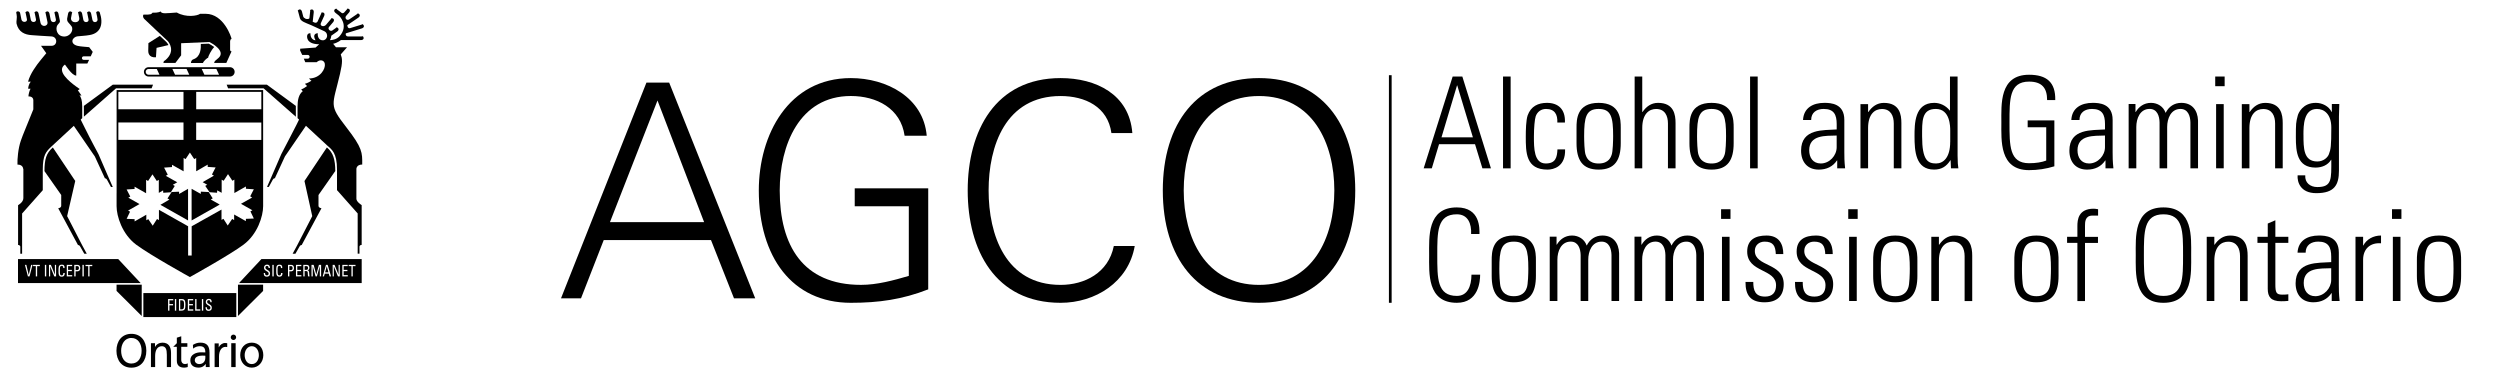 <svg xmlns="http://www.w3.org/2000/svg" viewBox="0 0 900 136.04"><title>AGCO</title>
<g id="Layer_1" data-name="Layer 1">
      <g>
        <g>
          <path stroke-width="0" fill="currentColor" d="M236.7,36.18l16.78,43.78h-33.89l17.11-43.78ZM232.72,29.73l-30.76,77.67h7.2l8.18-20.97h38.62l8.28,20.97h7.64l-30.98-77.67h-8.18Z"/>
          <path stroke-width="0" fill="currentColor" d="M334.16,67.81v36.36c-9.36,3.66-17.86,4.84-27.86,4.84-21.19,0-33.13-16.57-33.13-40.45,0-20.01,10.65-40.45,33.13-40.45,12.91,0,26.14,6.99,27.32,20.76h-7.96c-1.4-9.9-10.11-14.31-19.36-14.31-18.61,0-25.6,17.86-25.6,33.99,0,19.8,8.28,34,29.26,34,5.81,0,11.72-1.62,17.21-3.23v-25.07h-19.47v-6.45h26.46Z"/>
          <path stroke-width="0" fill="currentColor" d="M400.11,47.91c-1.29-9.47-9.47-13.34-18.29-13.34-19.9,0-25.92,18.07-25.92,33.99s6.02,34,25.92,34c8.61,0,17.21-4.3,19.15-13.99h7.53c-2.26,13.02-14.2,20.44-26.68,20.44-23.56,0-33.45-18.93-33.45-40.45s10-40.45,33.45-40.45c12.7,0,24.74,5.81,25.82,19.79h-7.53Z"/>
          <path stroke-width="0" fill="currentColor" d="M453.25,109.01c-22.27,0-34.64-16.24-34.64-40.45s12.37-40.45,34.64-40.45,34.64,16.24,34.64,40.45-12.37,40.45-34.64,40.45M453.25,102.56c19.36,0,27.11-17,27.11-33.99s-7.75-34-27.11-34-27.11,17-27.11,34,7.75,33.99,27.11,33.99"/>
        </g>
        <rect stroke-width="0" fill="currentColor" x="500.01" y="27.07" width=".98" height="81.94"/>
        <g>
          <path stroke-width="0" fill="currentColor" d="M526.44,27.55l10.3,33.06h-3.07l-2.66-8.7h-12.95l-2.61,8.7h-2.93l10.44-33.06h3.48ZM530.24,49.43l-5.63-18.68h-.08l-5.59,18.68h11.31Z"/>
          <rect stroke-width="0" fill="currentColor" x="541.09" y="27.55" width="2.74" height="33.06"/>
          <path stroke-width="0" fill="currentColor" d="M560.64,44.12c.13-2.89-.92-4.9-4.08-4.9-1.69,0-3.11.96-3.71,2.65-.36,1.06-.64,4.21-.64,7.28,0,4.17,0,9.7,4.26,9.7,3.62,0,4.08-2.29,4.21-5.07h2.75c.22,6.22-4.17,7.28-6.33,7.28-7.82,0-7.82-6.18-7.82-11.91,0-2.29.08-5.9.68-7.64,1.19-3.29,3.8-4.48,6.96-4.48,3.98,0,6.68,2.24,6.45,7.09h-2.74Z"/>
          <path stroke-width="0" fill="currentColor" d="M567.55,51.54v-5.5c0-2.93.04-9.01,7.96-9.01s7.96,6.08,7.96,9.01v5.5c0,6-2.06,9.52-7.96,9.52s-7.96-3.52-7.96-9.52M580.18,55.79c.46-1.15.55-5.31.55-6.77,0-6.82-.69-9.8-5.22-9.8s-5.22,2.97-5.22,9.8c0,1.46.09,5.62.55,6.77.23.55.87,3.07,4.67,3.07s4.44-2.52,4.67-3.07"/>
          <path stroke-width="0" fill="currentColor" d="M588.47,60.6V27.54h2.74v12.78h.09c1.33-1.93,3.12-3.29,5.58-3.29,5.73,0,6.32,4.26,6.32,7.27v16.3h-2.74v-16.15c0-2.7-1.05-5.22-4.26-5.22-2.47,0-4.99,1.69-4.99,6.87v14.51h-2.74Z"/>
          <path stroke-width="0" fill="currentColor" d="M608.2,51.54v-5.5c0-2.93.04-9.01,7.96-9.01s7.96,6.08,7.96,9.01v5.5c0,6-2.06,9.52-7.96,9.52s-7.96-3.52-7.96-9.52M620.83,55.79c.46-1.15.55-5.31.55-6.77,0-6.82-.68-9.8-5.22-9.8s-5.22,2.97-5.22,9.8c0,1.46.09,5.62.55,6.77.23.55.87,3.07,4.67,3.07s4.44-2.52,4.67-3.07"/>
          <rect stroke-width="0" fill="currentColor" x="630.03" y="27.55" width="2.74" height="33.06"/>
          <path stroke-width="0" fill="currentColor" d="M661.39,57.76h-.09c-1.46,2.2-3.71,3.3-6.54,3.3-4.12,0-6.37-2.8-6.37-6.82,0-8.1,8.15-7.28,12.82-7.64v-1.93c0-3.39-1-5.45-4.67-5.45-2.52,0-4.52,1.23-4.52,3.99h-2.93c.23-4.44,3.66-6.18,7.68-6.18,2.34,0,7.19.23,7.19,6.13v11.63c0,1.65,0,3.12.28,5.81h-2.84v-2.84ZM661.2,48.79c-3.94.13-9.89-.32-9.89,5.31,0,2.61,1.34,4.75,4.17,4.75,3.16,0,5.72-2.84,5.72-5.85v-4.22Z"/>
          <path stroke-width="0" fill="currentColor" d="M672.51,60.6h-2.74v-23.11h2.74v2.84h.09c1.33-1.93,3.11-3.29,5.58-3.29,5.73,0,6.32,4.26,6.32,7.27v16.3h-2.74v-16.15c0-2.7-1.06-5.22-4.26-5.22-2.48,0-4.99,1.69-4.99,6.87v14.51Z"/>
          <path stroke-width="0" fill="currentColor" d="M702.22,57.67l-.09.04c-1.42,2.21-3.16,3.34-5.85,3.34-6.69,0-7.05-6.64-7.05-12.03,0-4.44,0-11.99,7.09-11.99,2.1,0,4.16.95,5.58,2.74l.09.04v-12.26h2.74v28.47c0,2.29.14,3.8.28,4.58h-2.66l-.13-2.93ZM702.08,51.12v-4.12c0-1.37,0-7.78-5.18-7.78s-4.94,4.48-4.94,9.89c0,8.6,2.06,9.74,5.03,9.74,2.61,0,5.08-2.1,5.08-7.74"/>
          <path stroke-width="0" fill="currentColor" d="M736.64,45.81h-6.68v-2.47h9.61v16.53c-2.93.91-6,1.38-9.11,1.38-10.75,0-9.97-10.76-9.97-17.17s-.78-17.17,9.97-17.17c6.32,0,9.57,2.7,9.43,9.11h-2.93c0-4.35-1.87-6.64-6.5-6.64-7.13,0-7.04,6.36-7.04,14.69s-.09,14.69,7.04,14.69c2.52,0,4.63-.36,6.18-.96v-11.99Z"/>
          <path stroke-width="0" fill="currentColor" d="M757.97,57.76h-.08c-1.46,2.2-3.71,3.3-6.54,3.3-4.12,0-6.37-2.8-6.37-6.82,0-8.1,8.15-7.28,12.82-7.64v-1.93c0-3.39-1-5.45-4.67-5.45-2.52,0-4.52,1.23-4.52,3.99h-2.94c.24-4.44,3.67-6.18,7.69-6.18,2.33,0,7.19.23,7.19,6.13v11.63c0,1.65,0,3.12.28,5.81h-2.85v-2.84ZM757.79,48.79c-3.94.13-9.89-.32-9.89,5.31,0,2.61,1.33,4.75,4.17,4.75,3.16,0,5.72-2.84,5.72-5.85v-4.22Z"/>
          <path stroke-width="0" fill="currentColor" d="M769.05,60.6h-2.74v-23.17h2.46v2.89h.09c1.1-1.87,2.93-3.29,5.5-3.29,2.38,0,4.48,1.33,5.26,3.61,1.15-2.29,3.12-3.61,5.67-3.61,3.84,0,5.86,2.65,6,6.36v17.21h-2.74v-16.53c-.04-2.29-.87-4.85-3.57-4.85-3.48,0-4.8,3.48-4.8,6.49v14.88h-2.74v-16.53c-.04-2.29-.87-4.85-3.57-4.85-3.48,0-4.8,3.48-4.8,6.49v14.88Z"/>
          <path stroke-width="0" fill="currentColor" d="M797.48,27.55h3.39v3.48h-3.39v-3.48ZM797.8,37.48h2.74v23.11h-2.74v-23.11Z"/>
          <path stroke-width="0" fill="currentColor" d="M809.79,60.6h-2.74v-23.11h2.74v2.84h.09c1.33-1.93,3.11-3.29,5.58-3.29,5.73,0,6.32,4.26,6.32,7.27v16.3h-2.74v-16.15c0-2.7-1.06-5.22-4.26-5.22-2.48,0-4.99,1.69-4.99,6.87v14.51Z"/>
          <path stroke-width="0" fill="currentColor" d="M839.46,37.44h2.69c-.08,2.2-.13,3.34-.13,4.54v19.45c0,5.08-1.55,8.11-8.15,8.11-5.77,0-6.91-4.08-6.73-6.41h2.75c-.19,2.65,1.78,4.21,4.35,4.21,5.35,0,5.03-2.89,5.03-9.8h-.09c-1.19,1.97-3.39,2.79-5.58,2.79-6.64,0-7.09-5.72-7.09-10.84s.04-5.41.68-7.88c.23-.95,1.83-4.58,6.5-4.58,2.33,0,4.67,1.19,5.68,3.25l.09.09v-2.93ZM829.25,48.52c0,4.81,0,9.61,4.99,9.61,2.29,0,3.75-1.51,4.16-2.61.68-1.78.87-2.84.87-9.61,0-4.86-2.61-6.69-5.17-6.69-4.76,0-4.86,5.86-4.86,9.3"/>
          <path stroke-width="0" fill="currentColor" d="M514.49,91.84c0-6.41-.78-17.17,9.98-17.17,8.55,0,8.14,7.74,8.14,9.57h-3.01c.18-3.67-1.1-7.09-5.13-7.09-7.15,0-7.05,6.36-7.05,14.69s-.09,14.69,7.05,14.69c3.8,0,5.22-3.39,5.26-7.64h3.12c0,2.38-.56,10.12-8.38,10.12-10.76,0-9.98-10.76-9.98-17.17"/>
          <path stroke-width="0" fill="currentColor" d="M537.01,99.3v-5.49c0-2.94.04-9.02,7.96-9.02s7.96,6.08,7.96,9.02v5.49c0,6-2.06,9.53-7.96,9.53s-7.96-3.53-7.96-9.53M549.65,103.56c.46-1.14.55-5.31.55-6.77,0-6.82-.68-9.8-5.22-9.8s-5.22,2.97-5.22,9.8c0,1.46.09,5.63.55,6.77.23.55.87,3.07,4.67,3.07s4.44-2.52,4.67-3.07"/>
          <path stroke-width="0" fill="currentColor" d="M560.64,108.37h-2.74v-23.17h2.46v2.89h.09c1.1-1.88,2.93-3.3,5.49-3.3,2.38,0,4.49,1.34,5.27,3.62,1.15-2.29,3.12-3.62,5.67-3.62,3.84,0,5.86,2.66,6,6.37v17.21h-2.74v-16.53c-.04-2.29-.87-4.85-3.57-4.85-3.48,0-4.8,3.48-4.8,6.49v14.88h-2.74v-16.53c-.05-2.29-.87-4.85-3.57-4.85-3.48,0-4.8,3.48-4.8,6.49v14.88Z"/>
          <path stroke-width="0" fill="currentColor" d="M591.16,108.37h-2.74v-23.17h2.48v2.89h.09c1.1-1.88,2.92-3.3,5.49-3.3,2.38,0,4.48,1.34,5.26,3.62,1.15-2.29,3.12-3.62,5.68-3.62,3.84,0,5.85,2.66,6,6.37v17.21h-2.75v-16.53c-.04-2.29-.87-4.85-3.56-4.85-3.48,0-4.82,3.48-4.82,6.49v14.88h-2.74v-16.53c-.04-2.29-.87-4.85-3.57-4.85-3.47,0-4.8,3.48-4.8,6.49v14.88Z"/>
          <path stroke-width="0" fill="currentColor" d="M619.59,75.32h3.39v3.48h-3.39v-3.48ZM619.91,85.25h2.74v23.11h-2.74v-23.11Z"/>
          <path stroke-width="0" fill="currentColor" d="M635.3,108.83c-4.99,0-6.96-2.42-6.92-7.33h2.8c0,3.16.74,5.27,4.26,5.27,2.66,0,3.94-1.51,3.94-4.07,0-6.05-10.39-4.49-10.39-12.14,0-4.26,2.93-5.77,6.96-5.77,4.58,0,6.04,3.16,6.04,6.68h-2.7c-.13-2.92-.91-4.48-4.03-4.48-1.97,0-3.52,1.28-3.52,3.34,0,5.77,10.4,4.21,10.4,11.95,0,4.35-2.53,6.54-6.82,6.54"/>
          <path stroke-width="0" fill="currentColor" d="M653.1,108.83c-4.99,0-6.96-2.42-6.91-7.33h2.79c0,3.16.74,5.27,4.26,5.27,2.66,0,3.94-1.51,3.94-4.07,0-6.05-10.39-4.49-10.39-12.14,0-4.26,2.93-5.77,6.96-5.77,4.58,0,6.04,3.16,6.04,6.68h-2.69c-.14-2.92-.92-4.48-4.03-4.48-1.98,0-3.53,1.28-3.53,3.34,0,5.77,10.4,4.21,10.4,11.95,0,4.35-2.53,6.54-6.82,6.54"/>
          <path stroke-width="0" fill="currentColor" d="M665.37,75.32h3.39v3.48h-3.39v-3.48ZM665.68,85.25h2.75v23.11h-2.75v-23.11Z"/>
          <path stroke-width="0" fill="currentColor" d="M674.34,99.3v-5.49c0-2.94.04-9.02,7.96-9.02s7.96,6.08,7.96,9.02v5.49c0,6-2.06,9.53-7.96,9.53s-7.96-3.53-7.96-9.53M686.98,103.56c.46-1.14.55-5.31.55-6.77,0-6.82-.68-9.8-5.22-9.8s-5.22,2.97-5.22,9.8c0,1.46.09,5.63.55,6.77.23.55.87,3.07,4.67,3.07s4.44-2.52,4.67-3.07"/>
          <path stroke-width="0" fill="currentColor" d="M698.01,108.37h-2.74v-23.11h2.74v2.84h.09c1.33-1.93,3.11-3.3,5.58-3.3,5.73,0,6.32,4.27,6.32,7.28v16.3h-2.74v-16.15c0-2.7-1.06-5.22-4.26-5.22-2.48,0-4.99,1.69-4.99,6.87v14.51Z"/>
          <path stroke-width="0" fill="currentColor" d="M725.16,99.3v-5.49c0-2.94.04-9.02,7.96-9.02s7.96,6.08,7.96,9.02v5.49c0,6-2.06,9.53-7.96,9.53s-7.96-3.53-7.96-9.53M737.79,103.56c.46-1.14.55-5.31.55-6.77,0-6.82-.68-9.8-5.22-9.8s-5.22,2.97-5.22,9.8c0,1.46.09,5.63.55,6.77.23.55.87,3.07,4.67,3.07s4.44-2.52,4.67-3.07"/>
          <path stroke-width="0" fill="currentColor" d="M747.86,87.44h-3.71v-2.2h3.71v-3.89c0-2.2.32-6.22,5.9-6.22.41,0,.87.09,1.55.19v2.29h-2.05c-2.66,0-2.66,2.38-2.66,3.71v3.94h4.67v2.2h-4.67v20.92h-2.74v-20.92Z"/>
          <path stroke-width="0" fill="currentColor" d="M768.87,91.84c0-6.41-.79-17.17,9.97-17.17s9.98,10.76,9.98,17.17.78,17.17-9.98,17.17-9.97-10.76-9.97-17.17M785.9,91.84c0-8.34.09-14.69-7.05-14.69s-7.05,6.36-7.05,14.69-.08,14.69,7.05,14.69,7.05-6.36,7.05-14.69"/>
          <path stroke-width="0" fill="currentColor" d="M797.16,108.37h-2.74v-23.11h2.74v2.84h.09c1.33-1.93,3.11-3.3,5.58-3.3,5.73,0,6.32,4.27,6.32,7.28v16.3h-2.74v-16.15c0-2.7-1.06-5.22-4.26-5.22-2.48,0-4.99,1.69-4.99,6.87v14.51Z"/>
          <path stroke-width="0" fill="currentColor" d="M812.68,87.44v-2.2h3.71v-4.76l2.74-1.19v5.95h4.67v2.2h-4.67v14.83c0,3.08.32,3.8,2.52,3.8.92,0,1.56-.04,2.15-.13v2.38c-.82.09-1.74.13-2.61.13-3.71,0-4.8-1.65-4.8-4.48v-16.53h-3.71Z"/>
          <path stroke-width="0" fill="currentColor" d="M839.42,105.53h-.09c-1.47,2.2-3.71,3.29-6.54,3.29-4.12,0-6.37-2.8-6.37-6.82,0-8.1,8.15-7.28,12.82-7.64v-1.93c0-3.39-1-5.45-4.67-5.45-2.52,0-4.54,1.23-4.54,3.99h-2.92c.23-4.44,3.66-6.18,7.68-6.18,2.34,0,7.19.23,7.19,6.13v11.63c0,1.65,0,3.12.28,5.81h-2.84v-2.83ZM839.23,96.56c-3.94.13-9.89-.32-9.89,5.31,0,2.61,1.33,4.76,4.16,4.76,3.16,0,5.73-2.84,5.73-5.86v-4.22Z"/>
          <path stroke-width="0" fill="currentColor" d="M850.72,88.36h.09c1.14-2.2,3.57-3.57,6.36-3.57v2.8c-3.89-.32-6.45,2.02-6.45,5.9v14.88h-2.74v-23.12h2.74v3.12Z"/>
          <path stroke-width="0" fill="currentColor" d="M861.12,75.32h3.39v3.48h-3.39v-3.48ZM861.43,85.25h2.74v23.11h-2.74v-23.11Z"/>
          <path stroke-width="0" fill="currentColor"  d="M870.08,99.3v-5.49c0-2.94.04-9.02,7.96-9.02s7.96,6.08,7.96,9.02v5.49c0,6-2.06,9.53-7.96,9.53s-7.96-3.53-7.96-9.53M882.72,103.56c.46-1.14.55-5.31.55-6.77,0-6.82-.68-9.8-5.22-9.8s-5.22,2.97-5.22,9.8c0,1.46.09,5.63.55,6.77.23.55.87,3.07,4.67,3.07s4.44-2.52,4.67-3.07"/>
        </g>
      </g>
    </g>
    <g id="Layer_4" data-name="Layer 4">
      <g>
        <rect stroke-width="0" fill="none" x="5.89" y="3.1" width="125.13" height="129.25"/>
        <g>
          <path stroke-width="0" fill="currentColor"  d="M56.14,20.63l.22-3.4,4.27-1c-.3-.66-.68-1.05-.82-1.19-.14-.14-1.07-1.01-2.27-2.13l-4.11,2.62-.06,2.82c0,.4.06,2.48,2.76,2.28Z"/>
          <polygon stroke-width="0" fill="currentColor" points="94.72 102.47 85.67 102.47 85.67 113.76 94.72 104.73 94.72 102.47"/>
          <path stroke-width="0" fill="currentColor" d="M53.49,24.19c-.93,0-1.68.75-1.68,1.68s.75,1.68,1.68,1.68h29.3c.93,0,1.68-.75,1.68-1.68s-.75-1.68-1.68-1.68h-29.3ZM53.49,26.91c-.57,0-1.04-.47-1.04-1.04s.46-1.04,1.04-1.04h2.96s.96,2.07.96,2.07h-3.92ZM63.02,26.9l-.97-2.08h5.12l.97,2.08h-5.12ZM73.58,26.9l-.97-2.08h5.28l.97,2.08h-5.29Z"/>
          <polygon stroke-width="0" fill="currentColor" points="30.2 42 41.78 31.79 54.58 31.79 55.09 30.49 40.6 30.49 30.19 38.11 30.2 42"/>
          <path stroke-width="0" fill="currentColor" d="M78.77,125.02h-.03v-1.4h-1.48v8.53h1.58v-3.77c0-2.16.93-3.51,2.34-3.51.19,0,.41.02.62.07v-1.39c-.22-.04-.45-.07-.79-.07-.91,0-1.82.64-2.24,1.53Z"/>
          <path stroke-width="0" fill="currentColor" d="M60.33,14.71c.42.42,3.06,3.7-.8,6.94-.41.34-.62.22-.7,1h4.32l2.06-2.73v-4.36l10.17-.44c.7.34,6.03,3.2,3.32,5.71-1.06.98-1.46,1.02-1.62,1.82h4.4l1.88-4.16c-.34,0-.5-.3-.52-.48v-3.18c.06-.24.06-.74.52-.8-.03-.58-2.8-9.05-9.29-9.06-.5,0-.9,0-2.03,0-.98.74-5.04,1.44-8.39-.46-3.94.26-5.34.58-5.88-.4-.54.46-2.12.48-2.84.46-.54.54-.44.74-3.34.7-.22.64-.04,1.08.3,1.5.34.42,8.03,7.52,8.45,7.95Z"/>
          <path stroke-width="0" fill="currentColor" d="M69.62,21.35c-.76.26-.86.96-.88,1.32h4.34c.1-.54,1.46-1.84,1.86-1.88-.03-.49,1.1-2.76,2.17-3.85-.82-.63-1.59-1.04-1.97-1.22l-2.85.11c.06,1.38.06,4.58-2.67,5.52Z"/>
          <polygon stroke-width="0" fill="currentColor" points="78.76 73.84 79.09 73.64 75.87 71.82 76.58 71.42 75.14 69.14 74.45 69.1 72.3 68.99 72.29 69.81 68.98 67.97 68.98 67.97 68.98 79.36 69.25 79.21 78.76 73.84"/>
          <path stroke-width="0" fill="currentColor" d="M130.11,13.13h-4.76c-.92-.01-.95-.83-.88-.97.03-.06.05-.11.07-.17l5.71-1.76c.83-.26,1.07-.98.27-1.55-.28.19-.44.21-.47.22l-4.01,1.23c-.78.22-.97-.67-.97-.8,0-.09-.02-.18-.03-.27l3.96-2.7c.72-.49.74-1.24-.18-1.56-.21.26-.36.33-.38.34l-2.64,1.8c-1.06.71-1.85-.54-1.15-1.28l.98-1.12c.57-.66.4-1.39-.57-1.46-.13.3-.26.4-.28.43l-.87.98c-.33.33-.72.34-.97.12-.05-.04-.1-.09-.16-.14l-1.34-.99s-.17-.1-.35-.38c-.95.23-1,.98-.32,1.53l.84.66h0c.76.45,3.99,3.93.67,7.71-1.06,1.2-2.63,1.44-3.5,1.46.17-.28.4-.81.49-1.61l2.11-1.49c.71-.5.72-1.25-.21-1.55-.21.27-.35.33-.38.35l-1.15.81c-.74.5-1.81-.54-1.19-1.26l1.47-1.73c.56-.67.38-1.4-.6-1.45-.13.31-.26.41-.28.43l-1.67,1.97c-.79.91-2.34.45-1.84-.63l1.16-2.55c.36-.79-.01-1.45-.97-1.23-.04.34-.13.46-.15.5l-1.25,2.76c-.22.4-.73.46-.97.38-.25-.11-.48-.19-.77-.32l.37-3.37c.1-.86-.46-1.37-1.3-.87.06.33.01.49.01.52l-.27,2.41c-.08.45-1.18.3-1.3.25-.43-.22-.82-.48-.91-.78l-.47-1.81c-.22-.84-.92-1.12-1.52-.35.17.28.19.45.19.48l.6,2.25c.38,1.14,1.89,1.58,4.01,2.47.5.22,3.49,1.61,4.67,2.15,1.82.83,1.22,3.35-.48,3.32-1.62-.02-1.9-1.76-1.76-2.54-.78-.02-1.98.52-.82,2.52-.72,0-1.9-.6-1.84-2.52-.64-.02-.84.16-1.07.52-.24.37-.74,3.42,4.22,3.44l-1.3,1.19-5.53.41-.04.64.76,1.6h1.96c.94,0,.92,1.36-.02,1.36h-1.36l.52,1.26h4.1c1.12-1.08,2.7-.83,2.94.59.3,1.8-1.67,5.27-5.71,5.27.29.36.66.64.89.81-.66.44-1.53.9-2.33,1.09.34.44.39.49.76.81-.73.54-1.6,1.11-2.11,1.19.25.33.38.55.56.67-1.51,1.2-1.89,3.28-1.88,5.6,0,2.35,0,3.78,0,4.11l.54.51c.06.1-6.39,12.43-6.39,12.43l-3.76,8.68-1.39,3.15h.65l1.39-2.55s.26-.6.8-.6h0l3.62-7.84,7.56-11.03,7.61,7.05c1.7,1.51,3.57,2.69,3.57,8.74v7.38l7.44,8.39v14.48h.65v-2.55s.04-.6.8-.6h-.01v-14.33s-1.9-1.16-1.9-2.28v-10.76s.02-1.57,2.1-1.57c.04-4.32.1-5.91-5.69-13.37-6.46-8.34-5.02-7.61-2.3-19.31,1-4.27.8-5.5.26-6.96l2.26-2.57h-3.98l-1.02-1.26c1.6-.32,2.78-1.33,2.78-1.33h7.21c.87,0,1.31-.61.72-1.39-.32.1-.48.07-.51.07Z"/>
          <path stroke-width="0" fill="currentColor" d="M20.95,74.97l7.12,13.23h.02c.54,0,.8.6.8.6l1.46,2.55h.89l-1.7-3.15-5.37-10.4,2.92-12.65-8.05-12.03v-.05c-2.46,2.13-3.01,4.34-3.03,8.54l6.03,8.59v3.86c0,.81-1.07.91-1.07.91Z"/>
          <polygon stroke-width="0" fill="currentColor" points="64.47 69.01 62.16 69.11 61.8 69.11 60.29 71.44 61 71.84 57.75 73.73 57.93 73.84 67.43 79.21 67.7 79.36 67.7 67.97 67.7 67.97 64.47 69.83 64.47 69.01"/>
          <polygon stroke-width="0" fill="currentColor" points="82.11 31.79 94.88 31.79 106.51 42.03 106.5 38.12 96.09 30.49 81.6 30.49 82.11 31.79"/>
          <path stroke-width="0" fill="currentColor" d="M90.64,123.35c-2.5,0-4.16,1.89-4.16,4.5,0,2.46,1.7,4.5,4.16,4.5s4.15-2.04,4.15-4.5c0-2.62-1.67-4.5-4.15-4.5ZM90.64,131.07c-1.78,0-2.56-1.68-2.56-3.22,0-1.64.95-3.22,2.56-3.22s2.55,1.58,2.55,3.22c0,1.53-.78,3.22-2.55,3.22Z"/>
          <path stroke-width="0" fill="currentColor" d="M41.97,69.58v4.64c0,3.6,2,10.08,7.04,13.85,5.04,3.76,19.34,11.67,19.34,11.67,0,0,14.29-7.91,19.33-11.67,5.04-3.76,7.05-10.25,7.05-13.85v-41.79h-52.75v37.15ZM70.63,33.07h23.45v6.27h-23.45v-6.27ZM70.62,44.1h23.45v6.27h-23.45v-6.27ZM68.35,54.89l1.57,2.39.71-.41v4.78l4.14-2.39v.82s2.85.2,2.85.2l-1.32,2.54.71.42-4.04,2.33.23.15,1.4.79-.71.41,1.57,2.3h.33s2.35.17,2.35.17l.05-.87,1.61.89v-4.74l.71.41,1.57-2.4,1.58,2.39.71-.41v4.83l4.16-2.36v.82s2.85.19,2.85.19l-1.31,2.54.7.42-4.02,2.27,4.12,2.33-.72.39,1.23,2.58-2.85.11-.02.82-4.22-2.38v2.02l-.71-.42-1.6,2.37-1.54-2.41-.7.38v-3.71s0,0,0,0l-10.74,6.01v10.52h-1.28v-10.52l-10.5-5.93h0s0,3.7,0,3.7l-.7-.38-1.54,2.41-1.6-2.37-.71.42v-1.79s0-.22,0-.22l-4.21,2.41v-.82s-2.87-.11-2.87-.11l1.23-2.58-.72-.39,4.13-2.35-4.04-2.29.71-.41-1.31-2.55,2.86-.19v-.82s4.15,2.36,4.15,2.36v-4.82l.71.41,1.58-2.39,1.56,2.39.72-.41v4.7l1.55-.91.05.87,2.33-.16.39-.03,1.43-2.28-.71-.41,1.4-.79.2-.11-4.13-2.32.71-.42-1.32-2.54,2.85-.2v-.82s4.18,2.35,4.18,2.35v-4.81l.71.41,1.57-2.39ZM66.06,50.36h-23.45v-6.27h23.45v6.27ZM42.61,33.07h23.45v6.27h-23.45v-6.27Z"/>
          <path stroke-width="0" fill="currentColor" d="M105.34,91.35h1.01l1.45-2.55s.26-.6.8-.6h.02l7.11-13.23s-1.07-.1-1.07-.91v-3.86l6-8.57.05.02c-.03-4.27-.75-6.65-3.02-8.57h-.01s-8.07,12.08-8.07,12.08l2.8,12.65-5.37,10.4-1.7,3.15Z"/>
          <path stroke-width="0" fill="currentColor" d="M8.41,60.82v10.51c0,1.51-1.9,2.53-1.9,2.53v14.33h0c.76,0,.8.6.8.6v2.55h.65v-14.48l7.44-8.39s-.02-.5,0-7.38c.02-5.28,1.1-6.48,3.28-8.49l6.85-6.34.08-.07.96-.89.61.89.05.07,6.91,10.07,3.62,7.84h0c.54,0,.8.6.8.6l1.39,2.55h.65l-1.39-3.15-3.76-8.68s-2.98-5.51-4.8-9.23c-.01-.02-.02-.05-.04-.07-.91-1.78-1.58-3.1-1.56-3.13l.55-.53v-4.09c0-2.32-.45-3.6-1.01-4.1.32,0,.53.04.75.08-.14-.17-.72-1.18-1.31-1.85.41-.32.67-.5.67-.52-.62-.45-6.24-4.05-6.4-6.85-.04-.71.26-1.39,1.08-1.96.24.31.79,1.14,1.45,1.96.82,1.01,1.8,2.01,2.62,2.01v-4.35h4l.62-1.3c-.9,0-1.08,0-1.88,0-.91,0-.94-1.29,0-1.29.81,0,1.28-.02,2.47,0l.73-1.59-1.29-1.7c-1.86-.19-2.98-.21-4.11-.46-2.93-.65-2.17-3.17-.03-3.45,1.28-.17,2.57-.13,4.43-.48,3.89-.72,4.92-3.95,3.52-8.14-.12-.35-.73-.65-1.29-.05.32,1.34.43,1.99.5,2.63.1.97-1.57,1.46-1.86.08l-.44-2.15c-.17-.85-.86-1.17-1.51-.43.16.29.17.45.17.49l.4,1.99c.21,1.1-1.6,1.38-1.87.13l-.44-2.2c-.17-.85-.86-1.16-1.51-.43.16.29.17.45.17.48.04.2.3,1.42.31,1.51.25,2.02-3.13,2-2.97,0,0-.12.21-1.3.28-1.51,0-.03,0-.19.17-.48-.65-.73-1.34-.43-1.51.43l-.34,1.76c-.03.29,0,.72.21,1.09.23.43,1.43,1.46,1.59,2.14.37,1.64-1.15,3.22-2.78,3.22-2.78,0-3.33-2.88-2.51-4.12.04-.06.82-.9.88-1.14.06-.24-.04-.67-.06-.76l-.45-2.17c-.17-.85-.85-1.17-1.5-.43.16.29.16.45.17.49l.41,1.99c.21,1.1-1.6,1.38-1.87.13l-.44-2.2c-.17-.85-.86-1.16-1.51-.43.16.29.17.45.17.48l.61,2.94c.33,1.58-2.13,2.06-2.52.2l-.67-3.21c-.17-.85-.86-1.17-1.51-.43.16.29.16.46.17.49l.4,1.99c.21,1.1-1.6,1.38-1.87.13l-.45-2.2c-.17-.85-.86-1.16-1.51-.43.16.29.17.45.17.49l.41,1.99c.21,1.1-1.7,1.34-1.99.09-.31-1.3-.42-2.48-.62-2.69-.36-.38-1.08-.35-1.25.06-.06.22.39,1.2.14,2.7-.07.46-.1,1.12-.03,1.41.74,3.08,3.02,3.97,5.4,4.13,2.27.15,4.68.36,7.11.46,2.38.1,2.32,3.38.1,3.38h-3.8l1.9,2.67c-.74,1-2.92,3.3-4.63,6.04-.83,1.33-1.55,2.76-1.94,4.21h.98c-.53.59-.9,1.66-.95,2.54h.87c-.36.58-.76,2-.76,2.76,1.45-.05,1.74.87,1.76,1.29v3.38c-.28.73-1.61,3.94-2.79,6.86-.72,1.69-1.33,3.34-1.68,4.33-1.02,2.88-1.32,6.84-1.24,8.68,2.08,0,2.06,1.57,2.06,1.57Z"/>
          <path stroke-width="0" fill="currentColor" d="M58.5,123.35c-1.13,0-2.22.59-2.67,1.56h-.03v-1.36h-1.46v8.6h1.51v-3.98c0-2.09.77-3.54,2.48-3.54,1.31.08,1.73,1.06,1.73,3.07v4.45h1.51v-5.1c0-2.31-.95-3.69-3.06-3.69Z"/>
          <path stroke-width="0" fill="currentColor" d="M65.25,129.54v-4.7h2.2v-1.28h-2.2v-2.5l-1.59.51v1.98l-1.29,1.29h1.29v5.02c0,1.72,1.01,2.49,2.65,2.49.47,0,.93-.11,1.28-.22v-1.33c-.23.14-.57.26-1.01.26-.73,0-1.33-.54-1.33-1.53Z"/>
          <path stroke-width="0" fill="currentColor" d="M47.3,120.18c-3.4,0-5.38,2.6-5.38,6.09s1.97,6.09,5.38,6.09,5.38-2.51,5.38-6.09-1.99-6.09-5.38-6.09ZM47.3,130.87c-2.58,0-3.69-2.26-3.69-4.6s1.22-4.62,3.69-4.6c2.46-.02,3.68,2.2,3.68,4.6s-1.11,4.6-3.68,4.6Z"/>
          <polygon stroke-width="0" fill="currentColor" points="41.96 104.73 51.02 113.76 51.02 102.47 41.96 102.47 41.96 104.73"/>
          <path stroke-width="0" fill="currentColor" d="M42.57,93.26H6.48v8.64s44.15,0,44.15,0l-8.07-8.64ZM10.62,99.51h-.57l-1.08-4.17h.51l.86,3.66h0l.88-3.66h.49l-1.09,4.17ZM14.36,95.81h-.99v3.7h-.48v-3.7h-.99v-.46h2.45v.46ZM16.64,99.51h-.48v-4.17h.48v4.17ZM20.19,99.51h-.65l-1.48-3.61h0v3.61h-.43v-4.17h.68l1.45,3.57h0v-3.57h.43v4.17ZM22.25,99.6c-.46,0-1.18-.04-1.18-1.65v-1.17c0-1.18.47-1.51,1.21-1.51s1.02.43.98,1.23h-.5c0-.24,0-.47-.11-.61-.1-.13-.33-.18-.42-.18-.39,0-.55.27-.56.32-.02.05-.11.15-.11.87v1.11c0,1.02.3,1.14.67,1.14.14,0,.58-.06.59-.87h.49c.02,1.32-.82,1.32-1.06,1.32ZM26,99.51h-1.96v-4.16h1.93v.46h-1.46v1.34h1.35v.46h-1.35v1.44h1.48v.46ZM27.85,97.67h-.63v1.84h-.48v-4.16h1.11c.5,0,1.04.21,1.04,1.19s-.66,1.14-1.05,1.14ZM30.16,99.51h-.48v-4.16h.48v4.16ZM33.22,95.81h-.99v3.7h-.48v-3.7h-.98v-.46h2.45v.46Z"/>
          <path stroke-width="0" fill="currentColor" d="M84.04,120.46c-.54,0-.97.44-.97.97s.44.97.97.97.97-.44.97-.97-.43-.97-.97-.97Z"/>
          <path stroke-width="0" fill="currentColor" d="M27.89,95.81h-.66v1.41h.53c.19,0,.66-.06.66-.71s-.42-.7-.53-.7Z"/>
          <path stroke-width="0" fill="currentColor" d="M75.42,126.91c0-2.35-.95-3.56-3.29-3.56-1.04,0-1.94.34-2.68.81l.08,1.35c.61-.54,1.52-.88,2.37-.88,1.51,0,2.02.76,2.02,2.24-.59-.04-1.01-.04-1.6-.04-1.55,0-3.8.67-3.8,2.83,0,1.87,1.23,2.68,3,2.68,1.38,0,2.18-.79,2.53-1.31h.03v1.11h1.41c-.03-.25-.06-.71-.06-1.68v-3.56ZM73.92,128.81c0,1.28-.78,2.26-2.28,2.26-.68,0-1.52-.49-1.52-1.4,0-1.51,2.01-1.65,2.84-1.65.32,0,.64.04.96.04v.76Z"/>
          <rect stroke-width="0" fill="currentColor" x="83.25" y="123.55" width="1.58" height="8.6"/>
        </g>
        <g>
          <path stroke-width="0" fill="currentColor" d="M104.82,95.81h-.66v1.41h.52c.2,0,.67-.06.67-.71s-.43-.7-.53-.7Z"/>
          <polygon stroke-width="0" fill="currentColor" points="117.63 95.84 117.04 98.05 118.24 98.05 117.64 95.84 117.63 95.84"/>
          <path stroke-width="0" fill="currentColor" d="M130.2,93.26h-36.08l-8.07,8.64h44.16v-8.64ZM96.04,99.6c-1.1,0-1.1-.93-1.09-1.33h.47v.12c0,.57.32.74.63.74.38,0,.67-.17.67-.67,0-.92-1.68-.82-1.68-2.07,0-.73.47-1.13,1.1-1.13.68,0,1.07.37,1.04,1.22h-.5c0-.45-.12-.75-.57-.75-.28,0-.57.16-.57.61,0,.92,1.68.78,1.68,2.1,0,.88-.55,1.16-1.17,1.16ZM98.53,99.51h-.48v-4.16h.48v4.16ZM100.62,99.6c-.47,0-1.18-.04-1.18-1.65v-1.17c0-1.18.46-1.51,1.2-1.51s1.03.43.98,1.23h-.49c0-.24,0-.47-.11-.61-.1-.13-.32-.18-.42-.18-.39,0-.55.27-.56.32-.02.05-.11.15-.11.87v1.11c0,1.02.3,1.14.67,1.14.14,0,.59-.06.59-.87h.5c.02,1.32-.82,1.32-1.06,1.32ZM104.79,97.67h-.63v1.84h-.48v-4.16h1.11c.5,0,1.04.21,1.04,1.19s-.67,1.14-1.05,1.14ZM108.51,99.51h-1.96v-4.16h1.93v.46h-1.46v1.34h1.35v.46h-1.35v1.44h1.48v.46ZM110.94,99.51c-.13-.29-.11-.84-.15-1.39-.03-.51-.4-.53-.56-.53h-.56v1.92h-.48v-4.17h1.29c.66,0,.9.52.9,1.04,0,.49-.24.86-.68.95h0c.43.09.59.25.61,1.08,0,.18.06.83.13,1.09h-.5ZM115.61,99.51h-.48v-3.7h-.01l-1.05,3.7h-.45l-1.03-3.7h0v3.7h-.45v-4.16h.77l.95,3.49h0l.95-3.49h.79v4.16ZM118.64,99.51l-.27-.99h-1.45l-.28.99h-.48l1.19-4.16h.61l1.22,4.16h-.54ZM122.32,99.51h-.65l-1.48-3.61h-.01v3.61h-.42v-4.16h.67l1.46,3.56h.01v-3.56h.42v4.16ZM125.2,99.51h-1.96v-4.16h1.93v.46h-1.45v1.34h1.35v.46h-1.35v1.44h1.48v.46ZM127.98,95.81h-.99v3.7h-.47v-3.7h-.99v-.46h2.45v.46Z"/>
          <path stroke-width="0" fill="currentColor" d="M110.89,96.44c0-.3-.13-.63-.5-.63h-.72v1.33h.72c.34,0,.51-.33.51-.69Z"/>
        </g>
        <g>
          <path stroke-width="0" fill="currentColor" d="M65.51,108.13h-.63v3.24h.45c.67,0,.91-.28.91-1.24v-.84c0-.84-.23-1.15-.73-1.15Z"/>
          <path stroke-width="0" fill="currentColor" d="M51.61,105.51v8.64h33.46v-8.64h-33.46ZM62.37,108.13h-1.38v1.34h1.31v.46h-1.31v1.9h-.48v-4.16h1.86v.46ZM63.44,111.83h-.48v-4.16h.48v4.16ZM66.51,111.29c-.21.36-.58.54-1.23.54h-.86v-4.16h1.15c.48,0,.82.19,1.01.63.15.35.17,1.18.17,1.31,0,.89-.07,1.4-.22,1.68ZM69.58,111.83h-1.96v-4.16h1.93v.46h-1.45v1.34h1.35v.46h-1.35v1.44h1.48v.46ZM72.11,111.83h-1.85v-4.16h.48v3.7h1.37v.46ZM73.16,111.83h-.48v-4.16h.48v4.16ZM75.1,111.92c-1.11,0-1.11-.93-1.1-1.33h.47v.12c0,.56.32.74.62.74.38,0,.67-.18.67-.67,0-.93-1.68-.82-1.68-2.07,0-.73.47-1.13,1.1-1.13.68,0,1.07.37,1.04,1.22h-.5c0-.45-.12-.75-.57-.75-.28,0-.58.16-.58.61,0,.91,1.68.78,1.68,2.1,0,.88-.55,1.16-1.16,1.16Z"/>
        </g>
      </g>
    </g>
</svg>